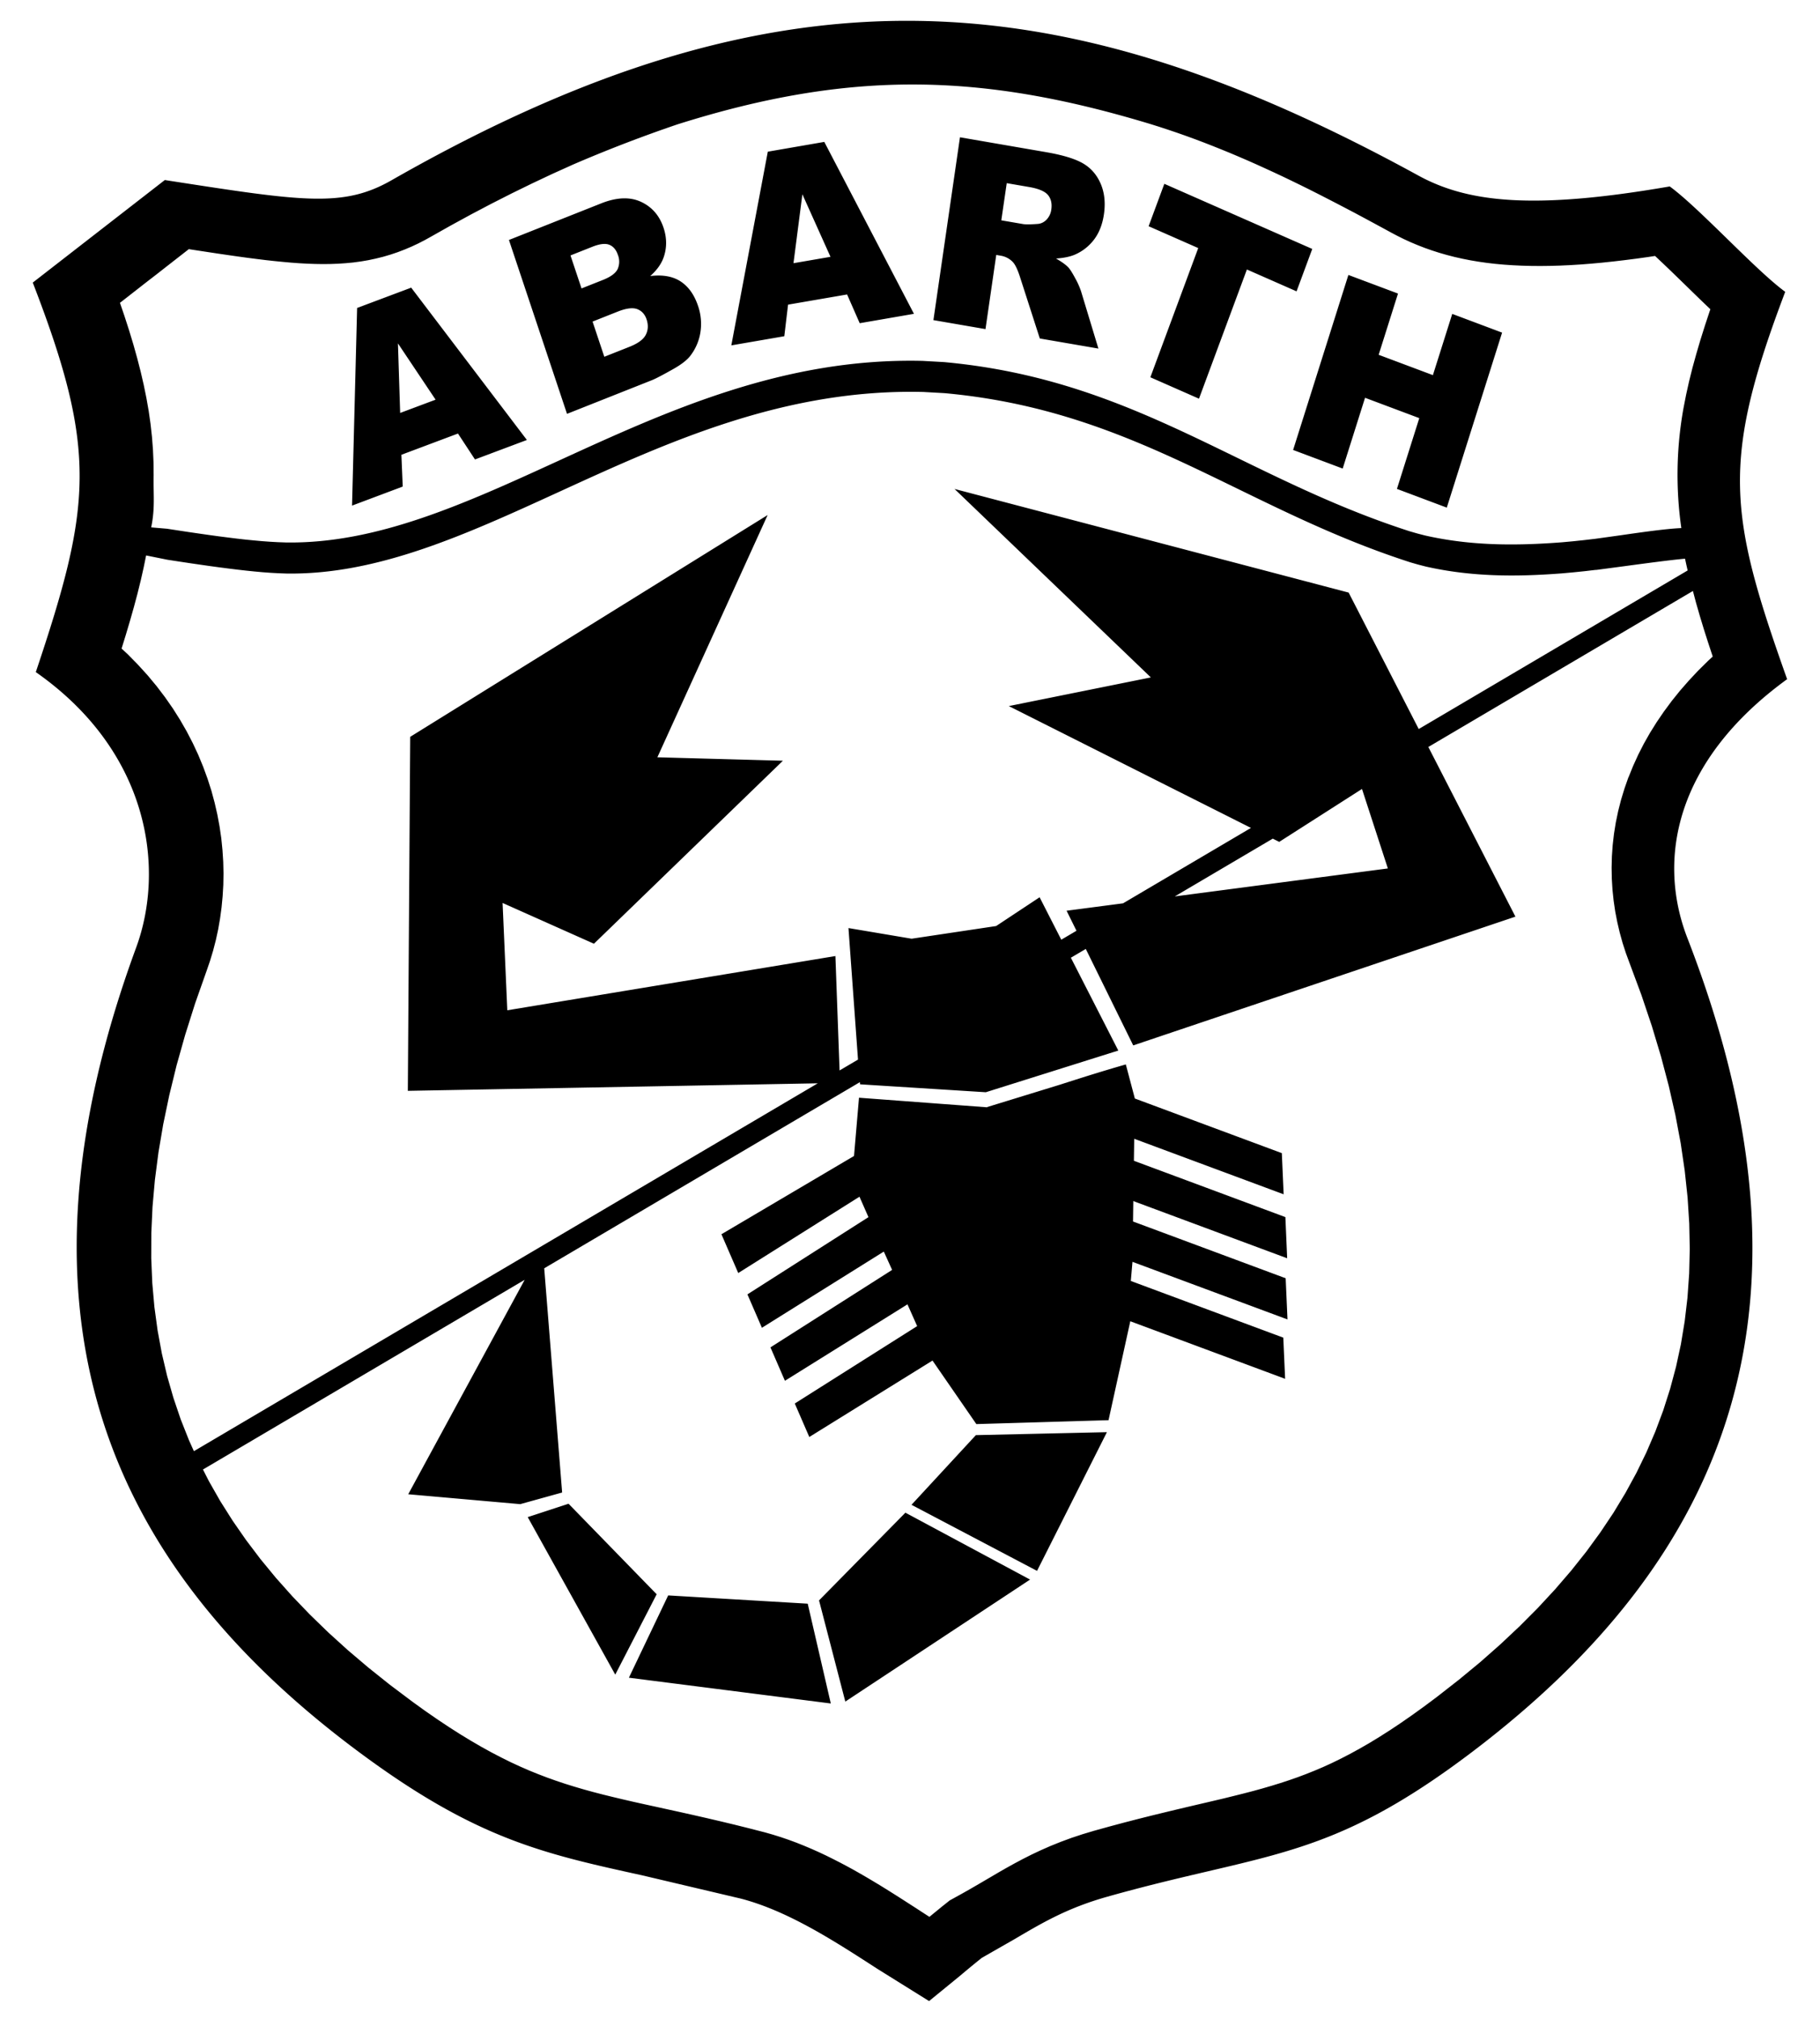 <svg xmlns="http://www.w3.org/2000/svg" width="46" height="51" fill="none" xmlns:v="https://vecta.io/nano"><g clip-path="url(#A)"><path fill-rule="evenodd" d="M24.256 49.92l-.774.632-1.311-.817h0 0c-1.097-.71-2.253-1.458-3.44-1.77l-2.507-.591c-2.448-.537-4.13-.906-6.972-2.981-6.631-4.841-9.223-11.173-5.81-20.457.734-1.996.342-4.944-2.537-6.957 1.41-4.2 1.568-5.587-.077-9.84l1.663-1.291h0 0l1.675-1.3.146.023h0c3.352.519 4.367.677 5.582-.016C19.78-1.089 26.832-.5 35.847 4.434c1.245.681 2.897.875 6.355.276.375.273.918.803 1.461 1.332h0 0c.542.529 1.084 1.057 1.458 1.33-1.624 4.283-1.437 5.611.048 9.786-2.841 2.064-3.289 4.56-2.52 6.541 3.581 9.221 1.104 15.598-5.438 20.557-2.777 2.105-4.34 2.471-6.689 3.02-.746.175-1.572.368-2.54.641-1.005.284-1.629.652-2.342 1.072h0l-.823.47c-.183.145-.367.298-.561.461h-.001 0zm16.903-30.287l-.1.285-.087.285-.073.287-.06.287-.046.287-.033.286-.02.285-.007.284.005.281.017.278.029.276.04.273.052.268.062.264.072.261.083.256.082.223.31.834.265.788.231.769.198.749.166.73.134.712.102.694.072.675.042.658.013.642-.015.625-.043.609-.07.595-.096.581-.123.568-.149.556-.174.545-.2.535-.226.526-.251.516-.278.509-.303.501-.33.493-.355.487-.382.48-.408.474-.434.468-.46.462-.486.457-.511.451-.538.444-.566.442-.311.232-.301.217-.288.2-.276.184-.267.17-.256.156-.247.142-.239.131-.232.12-.225.11-.221.101-.219.093-.217.087-.216.081-.218.076-.22.072-.224.069-.23.067-.236.065-.243.063-.252.063-.26.064-.276.065-.569.133-.304.072-.316.076-.329.08-.343.086-.356.092-.37.099-.394.109-.291.087-.284.094-.271.1-.258.104-.246.108-.233.11-.222.112-.212.113-.202.112-.194.111-.187.11-.183.107-.181.106-.18.104-.182.103-.326.18-.196.156-.083.068-.082.067-.083.068-.068.056-.043-.028-.144-.093-.144-.094-.148-.095-.149-.096-.153-.098-.155-.098-.155-.097-.16-.099-.163-.098-.163-.097-.166-.096-.169-.096-.172-.094-.174-.092-.176-.09-.18-.089-.183-.086-.186-.083-.188-.079-.192-.077-.196-.072-.199-.068-.202-.063-.197-.056-.397-.102-.373-.093-.359-.086-.347-.081-.334-.076-.321-.072-.311-.068-.299-.066-.289-.063-.279-.062-.269-.062-.261-.062-.253-.062-.246-.064-.24-.066-.235-.069-.232-.072-.228-.076-.227-.081-.228-.087-.23-.093-.231-.101-.236-.109-.242-.12-.248-.129-.254-.14-.263-.153-.273-.166-.284-.181-.294-.196-.305-.211-.314-.226-.575-.432-.545-.435-.52-.441-.494-.448-.468-.454-.442-.46-.416-.467-.39-.474-.364-.481-.338-.487-.313-.495-.287-.504-.15-.294 8.131-4.792-2.943 5.417 2.831.25 1.059-.294-.453-5.664 7.979-4.703.004.055 3.178.2 3.349-1.053-1.199-2.345.377-.222 1.199 2.437 9.66-3.253-2.201-4.286 6.687-3.941.08.302.096.333.103.339.111.347.111.335-.118.109-.25.247-.236.252-.224.256-.21.261-.196.265-.183.268-.17.272-.156.275-.142.279-.128.281-.115.284zM29.69 22.647l2.479-1.461.163.082 2.092-1.337.654 2.008-5.387.707zm-4.74 5.326l-3.239-.242-.126 1.472-3.351 1.977.425.98 3.064-1.928.227.516-3.059 1.951.366.844 3.081-1.925.21.463-3.075 1.957.366.844 3.097-1.931.245.55-3.093 1.955.367.846 3.114-1.931 1.108 1.605 3.341-.099.55-2.499 3.913 1.454-.046-1.04-3.854-1.432.042-.483 3.918 1.455-.046-1.04-3.858-1.434.007-.516 3.889 1.445-.045-1.04-3.829-1.423.008-.556 3.777 1.403-.046-1.04-3.718-1.381v-.011l-.225-.849c-.648.186-1.147.346-1.659.51l-1.849.568zm3.026 8.207l-3.311.075-1.627 1.76 3.173 1.669 1.766-3.504zm-1.941 3.724l-3.151-1.69-2.183 2.216.664 2.556 4.67-3.082zm-5.037 3.129l-.583-2.52-3.527-.209-.993 2.079 5.103.651zm-5.448-.727l1.047-2.031-2.227-2.287-1.032.338 2.212 3.979zm24.788-27.91l-.291.034-.284.029-.275.025c-1.172.091-2.303.089-3.454-.172l-.194-.05-.191-.055c-1.618-.521-3.004-1.195-4.363-1.857-2.237-1.089-4.401-2.144-7.414-2.418l-.536-.03c-3.505-.085-6.452 1.263-9.198 2.52-2.372 1.086-4.595 2.102-6.897 2.067l-.196-.007-.2-.011-.206-.015-.208-.019-.213-.022-.22-.025-.226-.028-.233-.03-.242-.033-.251-.036-.261-.038-.27-.041-.281-.043-.541-.109-.063.309-.074.327-.082.332-.09.336-.097.342-.104.35-.11.356.157.146.257.262.243.267.228.274.213.28.198.284.182.288.168.292.153.295.139.298.124.3.11.3.097.302.082.303.069.301.056.3.044.3.03.299.019.295.007.293-.005.292-.017.287-.027.283-.038.28-.048.276-.059.271-.069.266-.079.261-.078.227-.297.842-.251.793-.218.773-.184.753-.153.733-.121.714-.09.695-.06.677-.03.659-.002.642.026.625.054.608.081.594.107.579.133.566.159.553.184.543.21.53.124.275 15.768-9.293-10.361.19.06-8.943 9.034-5.603-2.787 6.12 3.173.087-4.776 4.623-2.309-1.03.119 2.711 8.293-1.37.105 2.89.466-.274-.241-3.323 1.596.269 2.136-.32 1.099-.727.548 1.072.384-.226-.25-.506 1.427-.187 3.233-1.905-6.12-3.078 3.59-.724-4.962-4.761 9.961 2.618 1.771 3.447 6.797-4.006-.034-.149-.032-.148c-.373.033-1.012.119-1.568.194h0l-.687.091zm2.157-1.056a9.49 9.49 0 0 1 .056-3.036l.065-.332.075-.337.085-.341.096-.348.104-.354.114-.362.123-.372.016-.046-.017-.016-.207-.198-.206-.2-.204-.199-.202-.196-.196-.19-.189-.18-.176-.166-.001-.001-.163.025-.307.043-.299.038-.291.034-.283.03-.275.025-.268.021-.262.016-.256.012-.249.007-.243.003-.238-.002-.233-.006-.227-.011-.223-.015-.219-.02-.215-.025-.209-.03-.208-.035-.202-.04-.2-.045-.194-.05-.191-.055-.187-.06-.184-.065-.177-.069-.174-.073-.172-.079-.165-.082-.148-.078-.246-.134-.233-.126-.232-.125-.23-.123-.229-.12-.228-.119-.227-.117-.225-.115-.224-.113-.224-.111-.224-.109-.223-.107-.222-.104-.222-.102-.222-.101-.221-.098-.221-.095-.222-.094-.223-.091-.222-.089-.223-.087-.225-.085-.225-.082-.225-.079-.227-.077-.229-.075-.23-.072c-4.277-1.293-7.579-1.365-11.946.013a35.65 35.65 0 0 0-2.631 1.012l-.521.235-.518.244-.516.252-.514.261-.511.269-.508.277-.52.293-.146.081-.166.085-.169.079-.173.073-.178.068-.182.061-.184.054-.186.046-.188.04-.189.032-.192.026-.191.018-.192.013-.193.007-.194.002-.195-.003-.196-.007-.2-.011-.206-.015-.208-.019-.213-.021-.22-.024-.227-.028-.233-.03-.241-.033-.251-.036-.261-.038-.27-.041-.282-.043-.182-.028-.133.104-.222.173-.232.181-.239.187-.244.188-.243.19-.241.188-.186.145.113.331.117.362.107.353.097.346.088.341.078.337.068.332.058.33.047.328.036.326.025.324.014.323.003.322c-.003.131-.001.256.001.379h0c.006.297.011.586-.063.939l.399.034.281.043.27.041.261.038.251.036.241.033.233.03.226.028.22.025.213.021.208.019.206.015.2.011.196.007c2.302.036 4.525-.981 6.897-2.067 2.746-1.257 5.693-2.605 9.198-2.52l.536.03c3.012.274 5.177 1.329 7.413 2.418 1.359.662 2.745 1.337 4.364 1.858l.191.055.194.05c1.151.261 2.281.262 3.454.172l.275-.025.284-.03.291-.034.612-.085h0 0c.533-.077 1.16-.167 1.551-.185zm-8.415-6.394l1.254.47-.489 1.547 1.371.514.489-1.547 1.26.473-1.398 4.421-1.26-.473.565-1.788-1.371-.514-.565 1.788-1.253-.47 1.397-4.421zm-4.651-2.302l3.738 1.645-.397 1.071-1.255-.552-1.211 3.264-1.229-.541 1.21-3.264-1.254-.552.397-1.071zm-4.122.922l.553.095c.059.01.177.01.355-.003.09-.004.168-.04.235-.108a.45.45 0 0 0 .121-.254c.022-.149-.005-.271-.08-.365s-.232-.163-.471-.205l-.575-.099-.137.938zm-1.715 2.52l.671-4.618 2.183.377c.405.07.709.161.911.274s.356.282.457.51.13.488.088.781c-.037.257-.12.469-.247.638s-.29.297-.479.381c-.123.054-.285.089-.486.102.148.084.253.161.317.23.041.046.1.138.174.278a1.88 1.88 0 0 1 .142.319l.439 1.448-1.481-.255-.494-1.532c-.062-.197-.124-.33-.186-.397a.54.54 0 0 0-.305-.162l-.116-.02-.272 1.874-1.316-.227zM20.99 6.487l-.71-1.579-.225 1.741.935-.161zm.42.952l-1.492.257-.095.798-1.339.231.922-4.893 1.428-.247 2.266 4.343-1.371.237-.319-.726zm-6.136 1.574l.636-.252c.215-.085.352-.186.412-.303s.067-.247.021-.387c-.043-.13-.122-.217-.235-.261s-.279-.024-.498.063l-.633.251.297.889zm-.577-1.726l.542-.215c.194-.077.317-.167.37-.271a.46.46 0 0 0 .008-.361c-.043-.128-.113-.213-.214-.255s-.246-.025-.434.05l-.55.218.279.834zm-1.833-1.225l2.333-.925c.389-.154.723-.167 1-.04s.47.346.573.654c.087.26.088.512.001.757-.059.163-.17.319-.337.466.314-.039.572.007.77.137s.344.336.438.615a1.39 1.39 0 0 1 .06.673 1.3 1.3 0 0 1-.255.59c-.082.107-.224.217-.425.331-.268.151-.447.245-.539.282l-2.152.853-1.468-4.394zm-1.855 4.034l-.951-1.421.056 1.757.895-.335zm.565.857l-1.429.536.034.803-1.281.481.128-4.993 1.367-.513 2.924 3.848-1.312.492-.43-.655z" fill="#000"/></g><defs><clipPath id="A"><path fill="#fff" d="M0 0h46v51H0z"/></clipPath></defs></svg>